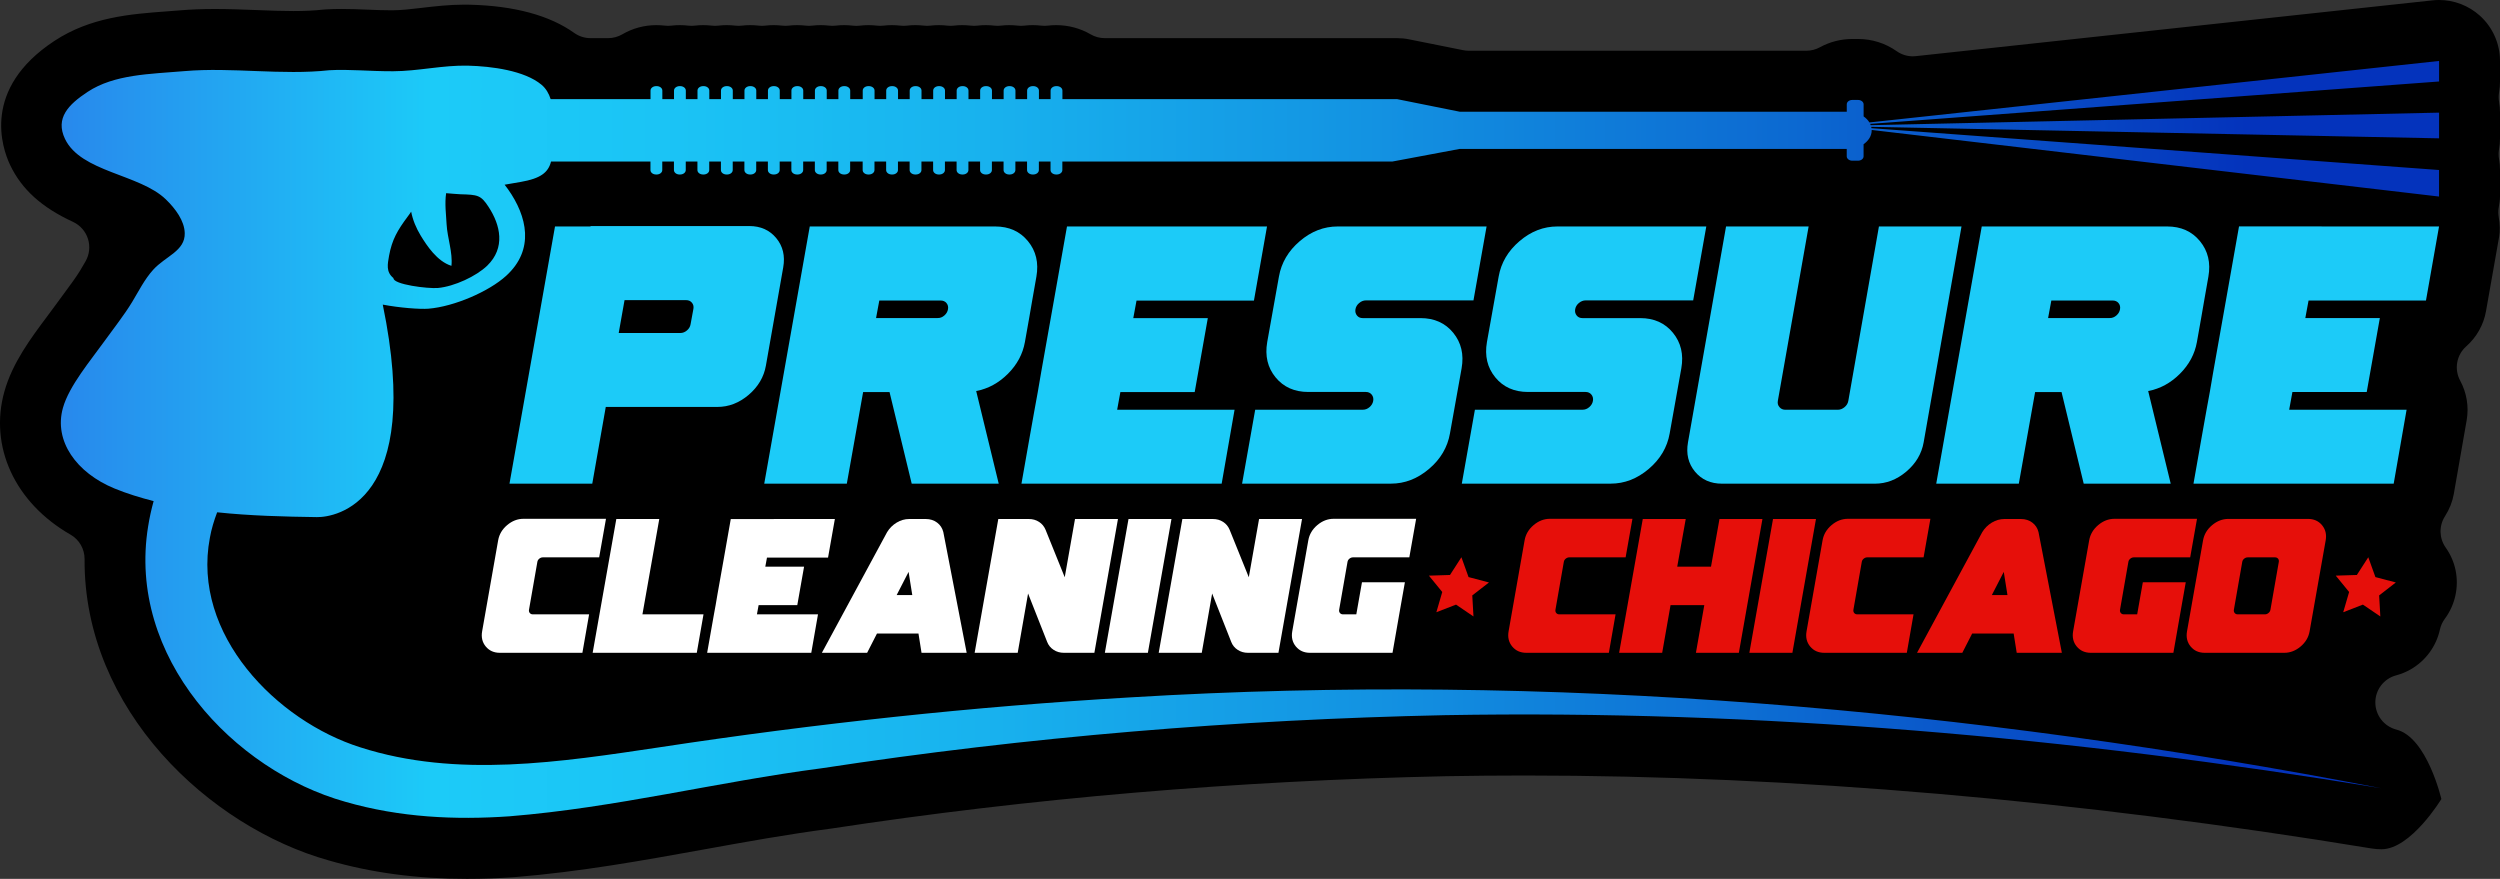 <svg xmlns="http://www.w3.org/2000/svg" xmlns:xlink="http://www.w3.org/1999/xlink" id="Layer_1" x="0px" y="0px" viewBox="0 0 711.16 250" style="enable-background:new 0 0 711.16 250;" xml:space="preserve"><rect x="0" y="0" width="711.16" height="250" fill="#333333" stroke="none"/><style type="text/css">	.st0{fill:#F2F2F2;stroke:#003E74;stroke-width:2;stroke-miterlimit:10;}	.st1{fill:#006EC4;}	.st2{fill:#1CCBF8;}	.st3{fill:url(#SVGID_1_);}	.st4{fill:#3E9EE8;}	.st5{fill:#1858D6;}	.st6{fill:#17ADF0;}	.st7{fill:#043351;}	.st8{fill:#FFFFFF;}	.st9{fill:#F2F2F2;}	.st10{fill:#FF0000;}	.st11{fill:url(#SVGID_00000174590592174168302630000001599368515202799263_);}	.st12{fill:#E60F0A;}	.st13{fill:url(#SVGID_00000018222985416451688270000009711620733313175472_);}	.st14{fill:#003E74;}	.st15{fill:#3C3B6E;}	.st16{fill:#B22234;}</style><g>	<path d="M132.83,250c-14.27,0-27.14-1.72-39.35-5.25c-33.88-9.52-69.69-42.78-69.42-85.7c0.02-2.88-1.51-5.54-4.01-6.97  c-15.82-9.07-23.2-25.06-18.79-40.74c2.29-8.15,7.52-15.13,12.12-21.29c0.96-1.29,1.69-2.26,2.36-3.19  c0.84-1.18,1.71-2.34,2.57-3.5c1.75-2.36,3.39-4.59,4.52-6.45l1.51-2.58c1.11-1.94,1.36-4.26,0.68-6.39  c-0.68-2.13-2.22-3.88-4.25-4.82C11.85,59,6.17,53.86,2.88,46.94C0.59,42.11-5.29,25.3,15.46,11.65C25.78,4.85,37.17,4,47.22,3.25  l3.77-0.29c3.18-0.27,6.48-0.4,10.14-0.4c3.93,0,7.87,0.15,11.81,0.3l0.58,0.02c3.3,0.13,6.6,0.26,9.89,0.26  c3.23,0,5.99-0.13,8.44-0.4l0.89-0.07c1.52-0.09,3.01-0.12,4.5-0.12c2.36,0,4.72,0.09,7.19,0.19c2.38,0.1,4.63,0.19,7.08,0.19  c2.63-0.01,5.39-0.33,8.31-0.68c3.75-0.44,7.9-0.93,12.31-0.93l1.59,0.02c12.59,0.32,22.59,3.02,29.63,8.03  c1.35,0.96,2.97,1.48,4.62,1.48H173c1.41,0,2.81-0.38,4.03-1.09c2.91-1.71,6.26-2.61,9.67-2.61c0.82,0,1.62,0.05,2.41,0.14  c0.32,0.04,0.63,0.06,0.95,0.06c0.32,0,0.64-0.02,0.96-0.06c0.77-0.1,1.56-0.14,2.36-0.14c0.82,0,1.62,0.05,2.4,0.14  c0.32,0.04,0.63,0.06,0.95,0.06c0.32,0,0.64-0.02,0.96-0.06c0.77-0.1,1.56-0.14,2.36-0.14c0.82,0,1.62,0.05,2.41,0.14  c0.32,0.04,0.63,0.06,0.95,0.06c0.32,0,0.64-0.02,0.96-0.06c0.77-0.1,1.56-0.14,2.36-0.14c0.82,0,1.62,0.05,2.41,0.14  c0.32,0.04,0.63,0.06,0.95,0.06c0.32,0,0.64-0.02,0.96-0.06c0.77-0.1,1.56-0.14,2.36-0.14c0.82,0,1.62,0.05,2.4,0.14  c0.32,0.04,0.63,0.06,0.95,0.06c0.32,0,0.64-0.02,0.96-0.06c0.77-0.1,1.56-0.14,2.36-0.14c0.82,0,1.62,0.05,2.41,0.14  c0.32,0.04,0.63,0.06,0.95,0.06c0.32,0,0.64-0.02,0.96-0.06c0.77-0.1,1.56-0.14,2.36-0.14c0.82,0,1.62,0.05,2.41,0.14  c0.32,0.04,0.63,0.06,0.95,0.06c0.32,0,0.64-0.02,0.96-0.06c0.77-0.1,1.56-0.14,2.36-0.14c0.82,0,1.62,0.05,2.4,0.14  c0.32,0.04,0.63,0.06,0.95,0.06c0.32,0,0.64-0.02,0.96-0.06c0.77-0.1,1.56-0.14,2.36-0.14c0.84,0,1.67,0.05,2.49,0.15  c0.33,0.04,0.66,0.06,0.99,0.06c0.34,0,0.67-0.02,1-0.06c0.8-0.1,1.62-0.15,2.44-0.15c0.82,0,1.62,0.05,2.4,0.14  c0.32,0.04,0.63,0.06,0.95,0.06c0.32,0,0.64-0.02,0.96-0.06c0.77-0.1,1.56-0.14,2.36-0.14c0.82,0,1.62,0.05,2.41,0.14  c0.32,0.04,0.63,0.06,0.95,0.06c0.32,0,0.64-0.02,0.96-0.06c0.77-0.1,1.56-0.14,2.36-0.14c0.82,0,1.62,0.05,2.41,0.14  c0.32,0.04,0.63,0.06,0.95,0.06c0.32,0,0.64-0.02,0.96-0.06c0.77-0.1,1.56-0.14,2.36-0.14c0.82,0,1.62,0.05,2.4,0.14  c0.32,0.04,0.63,0.06,0.95,0.06c0.32,0,0.64-0.02,0.96-0.06c0.77-0.1,1.56-0.14,2.36-0.14c0.82,0,1.62,0.05,2.41,0.14  c0.32,0.04,0.63,0.06,0.95,0.06c0.32,0,0.64-0.02,0.96-0.06c0.77-0.1,1.56-0.14,2.36-0.14c0.82,0,1.62,0.05,2.41,0.14  c0.32,0.04,0.63,0.06,0.95,0.06c0.32,0,0.64-0.02,0.96-0.06c0.77-0.1,1.56-0.14,2.36-0.14c0.82,0,1.62,0.05,2.41,0.14  c0.32,0.04,0.63,0.06,0.95,0.06c0.32,0,0.64-0.02,0.96-0.06c0.77-0.1,1.56-0.14,2.36-0.14c0.82,0,1.62,0.05,2.4,0.14  c0.32,0.04,0.63,0.06,0.95,0.06c0.32,0,0.64-0.02,0.96-0.06c0.77-0.1,1.56-0.14,2.36-0.14c3.47,0,6.85,0.9,9.8,2.62  c1.22,0.71,2.6,1.08,4.01,1.08h83.16c1.15,0,2.3,0.11,3.41,0.34l15.37,3.08c0.52,0.1,1.04,0.16,1.57,0.16h96.1  c1.34,0,2.66-0.34,3.84-0.99c2.8-1.54,5.99-2.35,9.22-2.35h1.62c3.97,0,7.77,1.2,10.99,3.47c1.35,0.95,2.96,1.46,4.59,1.46  c0.29,0,0.57-0.02,0.85-0.05L691.96,0.1c0.61-0.07,1.24-0.1,1.86-0.1c4.28,0,8.4,1.58,11.59,4.44c3.66,3.28,5.75,7.98,5.75,12.9  v5.85c0,1.03-0.09,2.05-0.26,3.05c-0.16,0.92-0.16,1.86,0,2.77c0.18,1,0.26,2.02,0.26,3.03v7.31c0,1.03-0.09,2.07-0.27,3.09  c-0.17,0.93-0.17,1.89,0,2.82c0.18,1.01,0.27,2.06,0.27,3.1v7.55c0,0.98-0.18,2.09-0.35,3.05c-0.16,0.89-0.17,1.8-0.02,2.7  c0.37,2.23,0.4,4.12,0.11,5.77l-3.72,21.09c-0.68,3.85-2.67,7.4-5.61,9.99c-2.79,2.46-3.5,6.52-1.73,9.78  c1.85,3.42,2.51,7.41,1.84,11.24l-3.67,21.03c-0.38,2.16-1.22,4.29-2.51,6.31c-1.74,2.72-1.66,6.23,0.2,8.87  c1.41,2,2.36,4.18,2.83,6.49c0.98,4.82-0.14,9.85-3.07,13.8c-0.67,0.9-1.15,1.94-1.39,3.05c-1.05,4.81-4.12,8.95-8.4,11.38  c-1.26,0.71-2.62,1.27-4.05,1.65c-3.5,0.93-5.94,4.11-5.92,7.74c0.02,3.63,2.48,6.78,5.99,7.69c8.75,2.24,12.79,19.75,12.79,19.75  s-8.65,14.29-17.04,14.29c-0.94,0-1.89-0.07-2.85-0.23c-83.7-13.76-164.74-20.75-240.88-20.75c-7.45,0-14.91,0.07-22.36,0.2  c-59.65,1.26-118.49,6.28-174.92,14.9c-12.35,1.62-23.92,3.71-36.17,5.93c-17.38,3.14-35.28,6.38-53.88,7.88  C141.66,249.84,137.21,250,132.83,250z"></path>	<linearGradient id="SVGID_1_" gradientUnits="userSpaceOnUse" x1="-37.285" y1="125" x2="639.173" y2="125">		<stop offset="0" style="stop-color:#2E66E6"></stop>		<stop offset="0.237" style="stop-color:#1CCBF8"></stop>		<stop offset="0.333" style="stop-color:#1BC4F5"></stop>		<stop offset="0.469" style="stop-color:#18B2EE"></stop>		<stop offset="0.63" style="stop-color:#1393E2"></stop>		<stop offset="0.809" style="stop-color:#0C69D1"></stop>		<stop offset="1" style="stop-color:#0433BC"></stop>	</linearGradient>	<path class="st3" d="M693.82,17.34L531.78,34.83c-0.4-0.65-0.96-1.24-1.65-1.71v-3.45c0-0.68-0.71-1.24-1.58-1.24h-1.63  c-0.87,0-1.58,0.55-1.58,1.24v2.11H415.25l-17.83-3.58h-95.2v-2.45c0-0.69-0.72-1.25-1.6-1.25h-0.16c-0.88,0-1.6,0.56-1.6,1.25  v2.45h-3.32v-2.45c0-0.69-0.72-1.25-1.6-1.25h-0.16c-0.88,0-1.6,0.56-1.6,1.25v2.45h-3.32v-2.45c0-0.69-0.72-1.25-1.6-1.25h-0.16  c-0.88,0-1.6,0.56-1.6,1.25v2.45h-3.32v-2.45c0-0.69-0.72-1.25-1.6-1.25h-0.16c-0.88,0-1.6,0.56-1.6,1.25v2.45h-3.32v-2.45  c0-0.69-0.72-1.25-1.6-1.25h-0.16c-0.88,0-1.6,0.56-1.6,1.25v2.45h-3.32v-2.45c0-0.69-0.72-1.25-1.6-1.25h-0.16  c-0.88,0-1.6,0.56-1.6,1.25v2.45h-3.32v-2.45c0-0.69-0.72-1.25-1.6-1.25h-0.16c-0.88,0-1.6,0.56-1.6,1.25v2.45h-3.32v-2.45  c0-0.69-0.72-1.25-1.6-1.25h-0.16c-0.88,0-1.6,0.56-1.6,1.25v2.45h-3.32v-2.45c0-0.69-0.72-1.25-1.6-1.25h-0.16  c-0.88,0-1.6,0.56-1.6,1.25v2.45h-3.56v-2.45c0-0.69-0.72-1.25-1.6-1.25h-0.16c-0.88,0-1.6,0.56-1.6,1.25v2.45h-3.32v-2.45  c0-0.69-0.72-1.25-1.6-1.25h-0.16c-0.88,0-1.6,0.56-1.6,1.25v2.45h-3.32v-2.45c0-0.69-0.72-1.25-1.6-1.25h-0.16  c-0.88,0-1.6,0.56-1.6,1.25v2.45h-3.32v-2.45c0-0.69-0.72-1.25-1.6-1.25h-0.16c-0.88,0-1.6,0.56-1.6,1.25v2.45h-3.32v-2.45  c0-0.69-0.72-1.25-1.6-1.25h-0.16c-0.88,0-1.6,0.56-1.6,1.25v2.45h-3.32v-2.45c0-0.69-0.72-1.25-1.6-1.25h-0.16  c-0.88,0-1.6,0.56-1.6,1.25v2.45h-3.32v-2.45c0-0.69-0.72-1.25-1.6-1.25h-0.16c-0.88,0-1.6,0.56-1.6,1.25v2.45h-3.32v-2.45  c0-0.69-0.72-1.25-1.6-1.25h-0.16c-0.88,0-1.6,0.56-1.6,1.25v2.45h-3.32v-2.45c0-0.69-0.72-1.25-1.6-1.25h-0.16  c-0.88,0-1.6,0.56-1.6,1.25v2.45h-28.41c-0.51-1.59-1.3-3.01-2.61-4.1c-4.84-4.03-14.16-5.25-20.89-5.42  c-7.12-0.18-14.23,1.57-21.32,1.59c-6.92,0.02-12.38-0.62-18.15-0.29c-13.56,1.48-27.6-0.91-41.19,0.25  c-9.83,0.84-19.94,0.89-27.55,5.9c-5.47,3.6-9.25,7.47-6.45,13.37c4.5,9.48,21.24,10.01,28.68,17.2c2.75,2.66,5.3,6.09,5.39,9.61  c0.13,5.1-5.44,6.53-8.97,10.42c-2.49,2.75-4.14,6.13-6,9.19c-2.32,3.82-5.16,7.35-7.81,11.05c-4.01,5.6-10.11,12.79-11.87,19.06  c-2.65,9.44,3.86,18.49,14.67,22.93c3.58,1.47,7.33,2.61,11.13,3.59c-0.64,2.33-1.17,4.7-1.55,7.1  c-6.13,37.35,24.39,69.53,56.08,78.43c15.54,4.49,31.37,5.2,46.69,4.13c30.31-2.45,58.93-9.77,88.83-13.67  c58.7-8.97,117.93-13.84,177.23-15.1c89.15-1.58,178.28,6.29,266.36,20.78c-117.2-22.72-236.76-33.05-355.85-25.84  c-44.7,2.62-89.3,7.42-133.63,14.16c-28.36,4.24-57.95,8.87-85.36,0.05c-23.77-7.5-48.03-32.08-42.8-59.61  c0.44-2.48,1.18-4.9,2.07-7.25c9.44,1,19.06,1.24,28.37,1.37c5.29,0.08,30.41-4.03,18.74-60.45c4.71,0.9,10.53,1.36,13.02,1.16  c7.31-0.6,17.2-4.9,22.08-9.35c8.17-7.45,5.98-16.93,0.53-24.63c-0.34-0.48-0.66-0.89-0.97-1.29c1.53-0.26,3.06-0.52,4.64-0.8  c5.5-0.96,7.78-2.61,8.57-5.8h28.28v2.45c0,0.69,0.72,1.25,1.6,1.25h0.16c0.88,0,1.6-0.56,1.6-1.25v-2.45h3.32v2.45  c0,0.69,0.72,1.25,1.6,1.25h0.16c0.88,0,1.6-0.56,1.6-1.25v-2.45h3.32v2.45c0,0.69,0.72,1.25,1.6,1.25h0.16  c0.88,0,1.6-0.56,1.6-1.25v-2.45h3.32v2.45c0,0.69,0.72,1.25,1.6,1.25h0.16c0.88,0,1.6-0.56,1.6-1.25v-2.45h3.32v2.45  c0,0.69,0.72,1.25,1.6,1.25h0.16c0.88,0,1.6-0.56,1.6-1.25v-2.45h3.32v2.45c0,0.69,0.72,1.25,1.6,1.25h0.16  c0.88,0,1.6-0.56,1.6-1.25v-2.45h3.32v2.45c0,0.69,0.72,1.25,1.6,1.25h0.16c0.88,0,1.6-0.56,1.6-1.25v-2.45h3.32v2.45  c0,0.69,0.72,1.25,1.6,1.25h0.16c0.88,0,1.6-0.56,1.6-1.25v-2.45h3.32v2.45c0,0.69,0.72,1.25,1.6,1.25h0.16  c0.88,0,1.6-0.56,1.6-1.25v-2.45h3.56v2.45c0,0.69,0.72,1.25,1.6,1.25h0.16c0.88,0,1.6-0.56,1.6-1.25v-2.45h3.32v2.45  c0,0.69,0.72,1.25,1.6,1.25h0.16c0.88,0,1.6-0.56,1.6-1.25v-2.45h3.32v2.45c0,0.69,0.72,1.25,1.6,1.25h0.16  c0.88,0,1.6-0.56,1.6-1.25v-2.45h3.32v2.45c0,0.69,0.72,1.25,1.6,1.25h0.16c0.88,0,1.6-0.56,1.6-1.25v-2.45h3.32v2.45  c0,0.69,0.72,1.25,1.6,1.25h0.16c0.88,0,1.6-0.56,1.6-1.25v-2.45h3.32v2.45c0,0.69,0.72,1.25,1.6,1.25h0.16  c0.88,0,1.6-0.56,1.6-1.25v-2.45h3.32v2.45c0,0.69,0.72,1.25,1.6,1.25h0.16c0.88,0,1.6-0.56,1.6-1.25v-2.45h3.32v2.45  c0,0.69,0.72,1.25,1.6,1.25h0.16c0.88,0,1.6-0.56,1.6-1.25v-2.45h3.32v2.45c0,0.69,0.72,1.25,1.6,1.25h0.16  c0.88,0,1.6-0.56,1.6-1.25v-2.45h93.93l19.11-3.58h110.09v2.11c0,0.68,0.71,1.24,1.58,1.24h1.63c0.87,0,1.58-0.55,1.58-1.24v-3.45  c1.4-0.97,2.31-2.37,2.31-3.95c0-0.03-0.01-0.06-0.01-0.1l161.4,18.94v-7.55l-161.47-11.9c-0.02-0.13-0.02-0.26-0.05-0.38  l161.53,3.27v-7.31l-161.68,3.57c-0.05-0.12-0.1-0.25-0.16-0.37l161.84-12.06V17.34z M138.62,75.55  c-3.12,3.03-9.41,5.95-14.04,6.37c-2.85,0.24-12.75-0.97-12.66-2.82c-2.18-1.74-1.65-4-1.25-6.33c0.85-4.63,2.41-7.27,5.31-11.17  c0.31-0.42,0.67-0.9,0.98-1.39c0.45,2.37,1.43,4.7,2.72,6.82c1.74,2.85,4.68,7.34,8.74,8.59c0.4-3.79-1.16-7.93-1.38-11.83  c-0.13-2.57-0.58-5.91-0.13-8.84c1.47,0.1,2.94,0.28,4.06,0.31c4.9,0.14,5.8,0.21,7.98,3.55  C142.41,64.07,143.79,70.51,138.62,75.55z"></path>	<g>		<g>			<g>				<path class="st2" d="M168.03,64.3h45.09c3.24,0,5.81,1.15,7.7,3.44c1.89,2.29,2.55,5.06,1.98,8.31l-4.93,27.96     c-0.57,3.24-2.21,6.01-4.9,8.31c-2.69,2.29-5.66,3.44-8.91,3.44h-31.74l-3.84,21.83h-23.55l12.95-73.17h10.08L168.03,64.3z      M197.25,87.85c0.12-0.69-0.03-1.27-0.43-1.75c-0.4-0.48-0.94-0.72-1.63-0.72h-17.53L176,94.73h17.53     c0.69,0,1.32-0.25,1.89-0.74c0.58-0.5,0.92-1.09,1.03-1.78L197.25,87.85z"></path>				<path class="st2" d="M283.08,64.42c3.93,0,7.05,1.39,9.34,4.18c2.29,2.79,3.09,6.15,2.4,10.09l-1.2,6.82l-0.86,4.98l-1.21,6.82     c-0.61,3.4-2.22,6.41-4.84,9.03c-2.62,2.61-5.62,4.25-9.02,4.89l6.41,26.36h-24.75l-6.31-26.07h-7.51l-4.64,26.07h-23.49     l12.95-73.17H283.08z M268.64,89.74c0.57-0.5,0.92-1.09,1.03-1.78c0.12-0.69-0.03-1.27-0.43-1.75c-0.4-0.48-0.95-0.72-1.64-0.72     h-17.47l-0.92,4.98h17.53C267.44,90.49,268.07,90.24,268.64,89.74z"></path>				<path class="st2" d="M327.02,64.42h33.4l-3.72,21.09h-33.4l-0.92,4.98h21.2l-3.73,21.03h-21.14l-0.92,5.04h33.4l-3.67,21.03     h-56.95l2.4-13.64l1.32-7.39l0.92-5.04l0.97-5.67l3.61-20.34l3.73-21.09H327.02z"></path>				<path class="st2" d="M363.81,78.69c0.69-3.93,2.66-7.3,5.93-10.09c3.27-2.79,6.86-4.18,10.8-4.18h42.34l-3.73,21.03h-30.59     c-0.69,0-1.33,0.25-1.92,0.74c-0.59,0.5-0.94,1.09-1.06,1.78c-0.12,0.69,0.03,1.28,0.43,1.78c0.4,0.5,0.95,0.74,1.64,0.74h14.95     h1.49c3.93,0,7.04,1.4,9.31,4.18c2.27,2.79,3.07,6.15,2.38,10.08l-3.32,18.56c-0.69,3.93-2.67,7.3-5.96,10.09     s-6.89,4.18-10.83,4.18h-42.34l3.73-21.03h30.65c0.69,0,1.32-0.25,1.89-0.75c0.57-0.49,0.92-1.09,1.03-1.77     c0.12-0.69-0.03-1.28-0.43-1.78c-0.4-0.49-0.95-0.75-1.64-0.75h-14.9h-1.49c-3.93,0-7.04-1.38-9.31-4.15     c-2.27-2.77-3.06-6.12-2.38-10.05L363.81,78.69z"></path>				<path class="st2" d="M426.31,78.69c0.69-3.93,2.66-7.3,5.93-10.09c3.27-2.79,6.86-4.18,10.8-4.18h42.34l-3.73,21.03h-30.59     c-0.69,0-1.33,0.25-1.92,0.74s-0.94,1.09-1.06,1.78c-0.12,0.69,0.03,1.28,0.43,1.78c0.4,0.5,0.95,0.74,1.64,0.74h14.95h1.49     c3.93,0,7.04,1.4,9.31,4.18c2.27,2.79,3.07,6.15,2.38,10.08l-3.32,18.56c-0.69,3.93-2.67,7.3-5.96,10.09     c-3.29,2.79-6.89,4.18-10.83,4.18h-42.34l3.73-21.03h30.65c0.69,0,1.32-0.25,1.89-0.75c0.57-0.49,0.92-1.09,1.03-1.77     c0.12-0.69-0.03-1.28-0.43-1.78c-0.4-0.49-0.95-0.75-1.64-0.75h-14.9h-1.49c-3.93,0-7.04-1.38-9.31-4.15     c-2.27-2.77-3.06-6.12-2.38-10.05L426.31,78.69z"></path>				<path class="st2" d="M525.78,114.04l8.71-49.62h23.49l-10.77,61.42c-0.58,3.24-2.22,6.01-4.93,8.31     c-2.71,2.29-5.69,3.44-8.94,3.44h-43.48c-3.25,0-5.82-1.15-7.71-3.44c-1.89-2.29-2.55-5.06-1.98-8.31L491,64.42h23.49     l-8.76,49.62c-0.12,0.69,0.03,1.28,0.46,1.77c0.42,0.5,0.98,0.75,1.66,0.75h14.95c0.69,0,1.33-0.25,1.92-0.75     C525.31,115.32,525.66,114.72,525.78,114.04z"></path>				<path class="st2" d="M616.47,64.42c3.93,0,7.05,1.39,9.34,4.18c2.29,2.79,3.09,6.15,2.4,10.09l-1.2,6.82l-0.86,4.98l-1.21,6.82     c-0.61,3.4-2.22,6.41-4.84,9.03c-2.62,2.61-5.62,4.25-9.02,4.89l6.41,26.36h-24.75l-6.31-26.07h-7.51l-4.64,26.07h-23.49     l12.95-73.17H616.47z M602.04,89.74c0.57-0.5,0.92-1.09,1.03-1.78c0.12-0.69-0.03-1.27-0.43-1.75s-0.95-0.72-1.64-0.72h-17.47     l-0.92,4.98h17.53C600.83,90.49,601.47,90.24,602.04,89.74z"></path>				<path class="st2" d="M660.42,64.42h33.4L690.1,85.5h-33.4l-0.92,4.98h21.2l-3.73,21.03h-21.14l-0.92,5.04h33.4l-3.67,21.03     h-56.95l2.4-13.64l1.32-7.39l0.92-5.04l0.97-5.67l3.61-20.34l3.73-21.09H660.42z"></path>			</g>		</g>		<g>			<path class="st8" d="M141.71,153.69c0.3-1.69,1.15-3.13,2.56-4.32c1.41-1.19,2.96-1.79,4.65-1.79h23.46l-1.94,10.97h-16.03    c-0.36,0-0.69,0.12-1,0.37c-0.31,0.25-0.49,0.55-0.55,0.91l-2.38,13.62c-0.06,0.35,0.01,0.67,0.22,0.92    c0.21,0.26,0.49,0.39,0.85,0.39h16.03l-1.91,10.94h-23.48c-1.69,0-3.02-0.6-4.01-1.79c-0.98-1.19-1.33-2.63-1.03-4.32    L141.71,153.69z"></path>			<path class="st8" d="M182.75,174.76h17.37l-1.91,10.94h-17.37h-12.25l6.73-38.06h12.22L182.75,174.76z"></path>			<path class="st8" d="M220.12,147.64h17.37l-1.94,10.97h-17.37l-0.48,2.59h11.03l-1.93,10.94h-11l-0.48,2.62h17.37l-1.91,10.94    h-29.62l1.25-7.09l0.68-3.84l0.48-2.62l0.5-2.95l1.88-10.58l1.93-10.97H220.12z"></path>			<path class="st8" d="M258.62,147.64h4.74c1.23,0,2.3,0.34,3.2,1.01c0.9,0.67,1.5,1.58,1.78,2.71l6.64,34.33h-12.84l-0.87-5.48    h-11.8l-2.8,5.48H233.8l18.54-34.3c0.68-1.13,1.59-2.04,2.73-2.73C256.2,147.98,257.38,147.64,258.62,147.64z M255.07,169.27    h4.44l-1.05-6.59L255.07,169.27z"></path>			<path class="st8" d="M305.8,147.64h12.22l-6.71,38.06h-8.67c-1.09,0-2.07-0.28-2.92-0.84c-0.86-0.55-1.47-1.31-1.84-2.26    l-5.43-13.77l-2.95,16.87h-12.25l6.73-38.06h8.71c1.07,0,2.03,0.27,2.88,0.82c0.84,0.54,1.46,1.29,1.86,2.25l5.45,13.5    L305.8,147.64z"></path>			<path class="st8" d="M314.29,185.7l6.73-38.06h12.22l-6.71,38.06H314.29z"></path>			<path class="st8" d="M358.16,147.64h12.22l-6.71,38.06H355c-1.09,0-2.07-0.28-2.92-0.84c-0.86-0.55-1.47-1.31-1.84-2.26    l-5.43-13.77l-2.95,16.87h-12.25l6.73-38.06h8.71c1.07,0,2.03,0.27,2.88,0.82c0.84,0.54,1.46,1.29,1.86,2.25l5.45,13.5    L358.16,147.64z"></path>			<path class="st8" d="M372.17,153.69c0.3-1.69,1.15-3.13,2.56-4.32c1.41-1.19,2.96-1.79,4.65-1.79h23.46l-1.94,10.97h-16.03    c-0.36,0-0.69,0.12-1,0.37c-0.31,0.25-0.49,0.55-0.55,0.91l-2.38,13.62c-0.06,0.35,0.01,0.67,0.22,0.92    c0.21,0.26,0.49,0.39,0.85,0.39h3.81l1.61-9.12h12.21l-1.61,9.12l-1.91,10.94h-23.48c-1.69,0-3.02-0.6-4.01-1.79    c-0.98-1.19-1.33-2.63-1.03-4.32L372.17,153.69z"></path>		</g>	</g>	<g>		<g>			<polygon class="st12" points="415.72,158.52 417.75,164.16 423.56,165.69 418.81,169.37 419.15,175.36 414.19,171.99     408.59,174.16 410.27,168.4 406.47,163.75 412.47,163.56    "></polygon>			<polygon class="st12" points="673.69,158.52 675.72,164.16 681.53,165.69 676.78,169.37 677.12,175.36 672.16,171.99     666.56,174.16 668.24,168.4 664.44,163.75 670.44,163.56    "></polygon>		</g>		<g>			<path class="st12" d="M433.7,153.69c0.3-1.69,1.15-3.13,2.56-4.32c1.41-1.19,2.96-1.79,4.65-1.79h23.46l-1.94,10.97h-16.03    c-0.36,0-0.69,0.12-1,0.37c-0.31,0.25-0.49,0.55-0.55,0.91l-2.38,13.62c-0.06,0.35,0.01,0.67,0.22,0.92    c0.21,0.26,0.49,0.39,0.85,0.39h16.03l-1.91,10.94h-23.48c-1.69,0-3.02-0.6-4.01-1.79c-0.98-1.19-1.33-2.63-1.03-4.32    L433.7,153.69z"></path>			<path class="st12" d="M486.72,161.2l2.41-13.56h12.22l-6.71,38.06h-12.21l2.38-13.56h-9.6l-2.38,13.56h-12.25l6.73-38.06h12.22    l-2.42,13.56H486.72z"></path>			<path class="st12" d="M497.63,185.7l6.73-38.06h12.22l-6.71,38.06H497.63z"></path>			<path class="st12" d="M518.46,153.69c0.3-1.69,1.15-3.13,2.56-4.32c1.41-1.19,2.96-1.79,4.65-1.79h23.46l-1.94,10.97h-16.03    c-0.36,0-0.69,0.12-1,0.37c-0.31,0.25-0.49,0.55-0.55,0.91l-2.38,13.62c-0.06,0.35,0.01,0.67,0.22,0.92    c0.21,0.26,0.49,0.39,0.85,0.39h16.03l-1.91,10.94h-23.48c-1.69,0-3.02-0.6-4.01-1.79c-0.98-1.19-1.33-2.63-1.03-4.32    L518.46,153.69z"></path>			<path class="st12" d="M570.16,147.64h4.74c1.23,0,2.3,0.34,3.2,1.01c0.9,0.67,1.5,1.58,1.78,2.71l6.64,34.33h-12.84l-0.87-5.48    h-11.8l-2.8,5.48h-12.88l18.54-34.3c0.68-1.13,1.59-2.04,2.73-2.73C567.74,147.98,568.92,147.64,570.16,147.64z M566.61,169.27    h4.44l-1.05-6.59L566.61,169.27z"></path>			<path class="st12" d="M594.3,153.69c0.3-1.69,1.15-3.13,2.56-4.32c1.41-1.19,2.96-1.79,4.65-1.79h23.46l-1.94,10.97H607    c-0.36,0-0.69,0.12-1,0.37c-0.31,0.25-0.49,0.55-0.55,0.91l-2.38,13.62c-0.06,0.35,0.01,0.67,0.22,0.92    c0.21,0.26,0.49,0.39,0.85,0.39h3.81l1.61-9.12h12.21l-1.61,9.12l-1.91,10.94h-23.48c-1.69,0-3.02-0.6-4.01-1.79    c-0.98-1.19-1.33-2.63-1.03-4.32L594.3,153.69z"></path>			<path class="st12" d="M633.91,147.61h22.62c1.69,0,3.02,0.6,4.01,1.79c0.98,1.19,1.33,2.63,1.03,4.32L657,179.59    c-0.3,1.69-1.15,3.13-2.56,4.32c-1.41,1.19-2.96,1.79-4.65,1.79h-22.62c-1.69,0-3.02-0.6-4.01-1.79    c-0.98-1.19-1.33-2.63-1.03-4.32l4.56-25.87c0.3-1.69,1.15-3.13,2.56-4.32C630.67,148.21,632.22,147.61,633.91,147.61z     M648.24,159.83c0.06-0.36-0.01-0.66-0.22-0.91c-0.21-0.25-0.49-0.37-0.85-0.37h-7.78c-0.36,0-0.69,0.12-1,0.37    c-0.31,0.25-0.49,0.55-0.55,0.91l-2.38,13.62c-0.06,0.35,0.01,0.67,0.22,0.92c0.21,0.26,0.49,0.39,0.85,0.39h7.78    c0.36,0,0.69-0.13,1-0.39c0.31-0.25,0.49-0.57,0.55-0.92L648.24,159.83z"></path>		</g>	</g></g></svg>